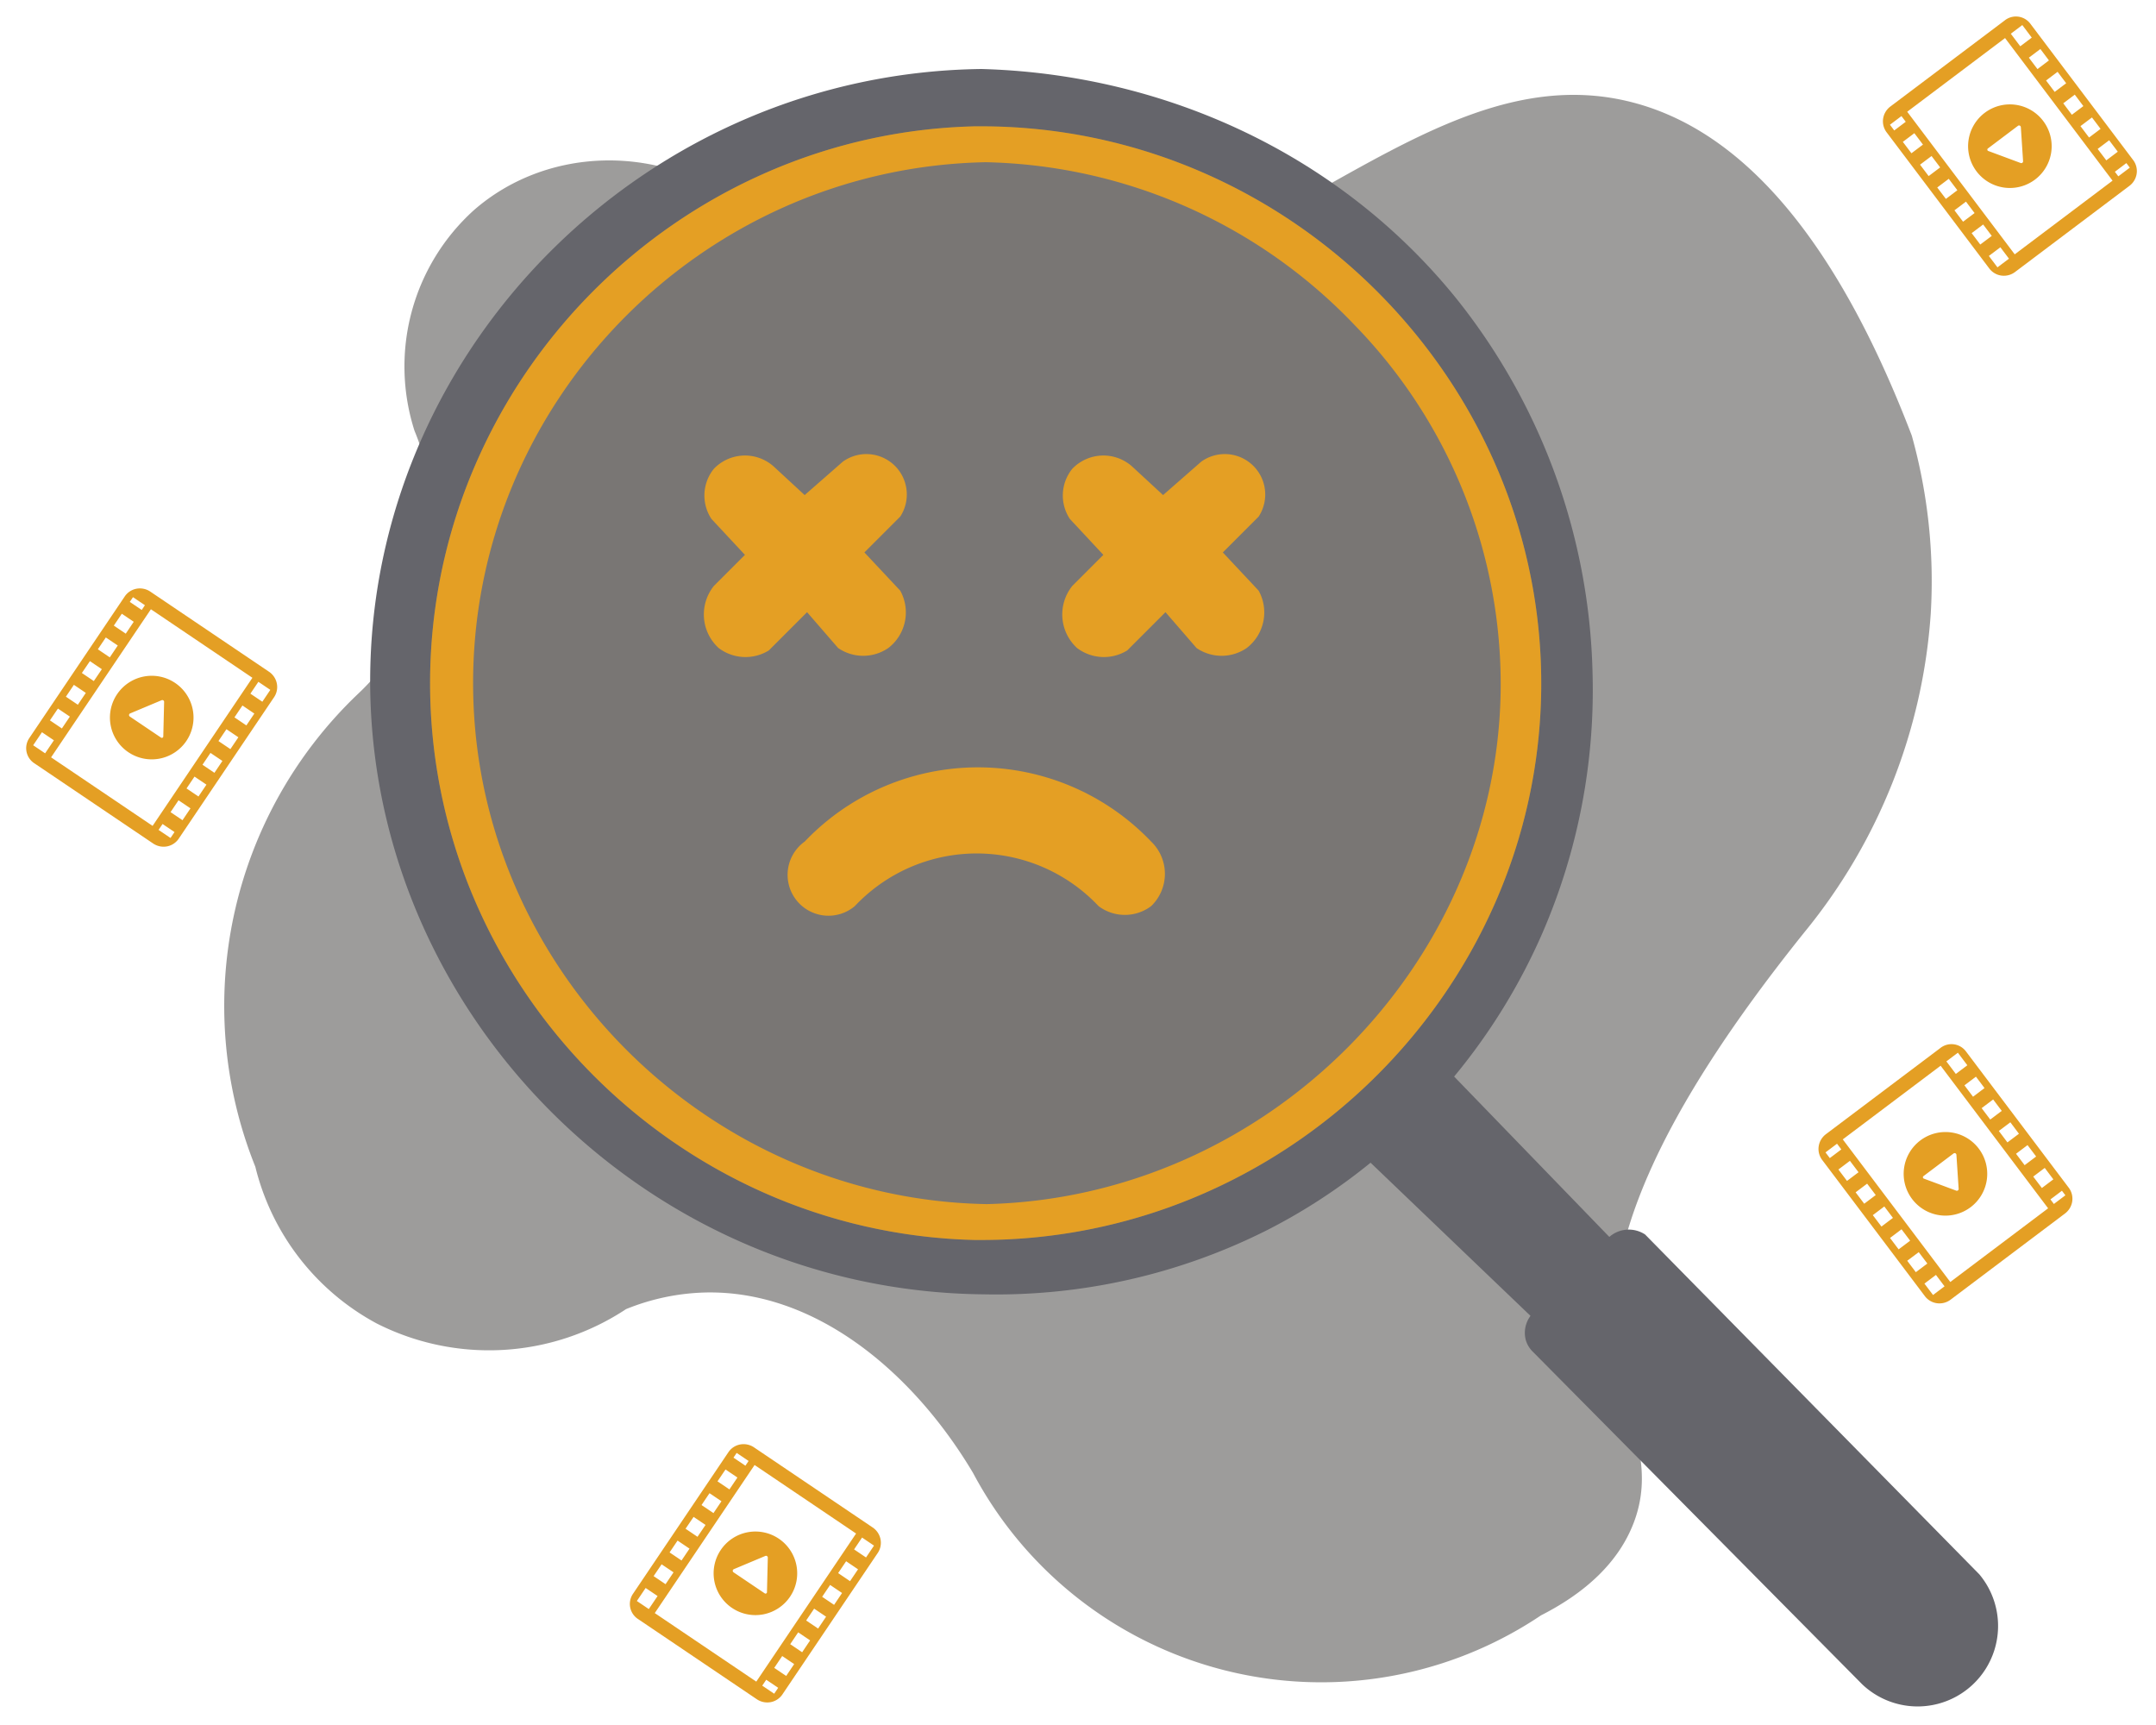 <svg xmlns="http://www.w3.org/2000/svg" width="249.999" height="200" viewBox="0 0 249.999 200">
  <g id="noresultsfound" transform="translate(-121.354 -156)">
    <path id="bg_copy" data-name="bg copy" d="M168.374,246.952a27.406,27.406,0,0,0,6.614-30.548,24.412,24.412,0,0,1,6.889-25.594c8.16-7.131,20.778-7.808,30.313-1.1,8.962,6.384,18.316,10.162,28.109,11.008,30.668,2.652,50.678-28.264,75.232-22.567,14.078,3.267,24.867,17.367,33.069,38.8a62.771,62.771,0,0,1,2.2,20.641A65.248,65.248,0,0,1,336.2,274.473c-16.832,20.967-24.059,36.994-21.771,49.813,1.188,6.657,4.481,12.023,1.929,18.714-1.764,4.626-5.637,8.133-10.747,10.733a45.714,45.714,0,0,1-65.863-16.512c-6.924-11.64-18.274-21.247-31.14-20.916a26.088,26.088,0,0,0-9.094,1.926,28.813,28.813,0,0,1-28.935,1.651,28.279,28.279,0,0,1-14.054-18.164,49.968,49.968,0,0,1,11.85-54.766Z" transform="translate(-5.566 -10.449)" fill="#3d3b38" opacity="0.502"/>
    <path id="Shape_11" data-name="Shape 11" d="M264.794,164c-38.556.479-69.849,31.648-70.86,69.091-1.052,38.959,31,72.6,71.137,72.976a69.84,69.84,0,0,0,32.939-7.492,67.478,67.478,0,0,0,11.9-7.769l18.545,17.758a3.284,3.284,0,0,0-.554,2.775,3.083,3.083,0,0,0,.83,1.387l38.2,38.569A9.33,9.33,0,0,0,380.5,338.532l-38.752-39.4a3.432,3.432,0,0,0-4.152.277L319.6,280.817a69.857,69.857,0,0,0,10.241-16.649,70.758,70.758,0,0,0,5.813-29.967,72.162,72.162,0,0,0-15.777-43.564C306.381,173.926,286.081,164.589,264.794,164Z" transform="translate(-29.632 0)" fill="#65656b"/>
    <path id="Shape_12_copy" data-name="Shape 12 copy" d="M282.169,187.99c36.334-.39,66.123,29.61,65.665,65.388-.451,35.159-29.962,64.115-65.665,63.725-34.834-.82-63.022-29.594-63.171-64.279C218.849,217.93,247.127,188.816,282.169,187.99Z" transform="translate(-47.77 -17.341)" fill="#797674"/>
    <path id="Shape_12" data-name="Shape 12" d="M63.883,129.12c-.235,0-.474,0-.711,0A63.991,63.991,0,0,1,38.627,123.6a65.09,65.09,0,0,1-10.711-6.041A65.7,65.7,0,0,1,10.869,100.2,64.948,64.948,0,0,1,5.035,89.4,63.717,63.717,0,0,1,4.88,40.1a64.954,64.954,0,0,1,5.8-10.9A65.723,65.723,0,0,1,27.745,11.68,65.092,65.092,0,0,1,38.5,5.576,63.971,63.971,0,0,1,63.172,0c.233,0,.469,0,.7,0A64.292,64.292,0,0,1,89.338,5.243a65.483,65.483,0,0,1,11.112,6.126,66.085,66.085,0,0,1,17.578,17.786,64.979,64.979,0,0,1,5.938,11.078,63.253,63.253,0,0,1-.492,49.849,64.969,64.969,0,0,1-6.057,10.821A65.814,65.814,0,0,1,88.9,124.074a64.35,64.35,0,0,1-25.013,5.046ZM64.419,4.16c-33.072.651-59.733,28-59.431,60.954.3,32.435,27.02,59.282,59.569,59.846,32.124-.769,58.847-27.243,59.569-59.015a59.684,59.684,0,0,0-16.945-42.922A60.849,60.849,0,0,0,64.419,4.16Z" transform="translate(171.228 170.646)" fill="#e49f24"/>
    <g id="Group_1" data-name="Group 1" transform="translate(202.975 208.666)">
      <path id="Shape_13" data-name="Shape 13" d="M334.707,332.421a4.917,4.917,0,0,1,.277-5.818,5,5,0,0,1,6.927-.277l3.6,3.325,4.433-3.879a4.686,4.686,0,0,1,6.65,6.373l-4.156,4.156,4.156,4.433a5.208,5.208,0,0,1-1.385,6.65,5.145,5.145,0,0,1-5.818,0l-3.6-4.156-4.433,4.433a5.148,5.148,0,0,1-5.818-.277,5.274,5.274,0,0,1-.554-7.2l3.6-3.6Z" transform="translate(-333.828 -324.917)" fill="#e49f24"/>
      <path id="Shape_13_copy" data-name="Shape 13 copy" d="M484.707,332.421a4.917,4.917,0,0,1,.277-5.818,5,5,0,0,1,6.927-.277l3.6,3.325,4.433-3.879a4.686,4.686,0,0,1,6.65,6.373l-4.156,4.156,4.156,4.433a5.208,5.208,0,0,1-1.385,6.65,5.145,5.145,0,0,1-5.818,0l-3.6-4.156-4.433,4.433a5.148,5.148,0,0,1-5.818-.277,5.274,5.274,0,0,1-.554-7.2l3.6-3.6Z" transform="translate(-442.268 -324.917)" fill="#e49f24"/>
      <path id="Shape_14" data-name="Shape 14" d="M377,472.027a19.409,19.409,0,0,1,28.261,0,5.07,5.07,0,0,0,6.1,0,5.188,5.188,0,0,0,0-7.481,27.746,27.746,0,0,0-40.175,0A4.741,4.741,0,1,0,377,472.027Z" transform="translate(-359.499 -419.638)" fill="#e49f24"/>
    </g>
    <path id="video_04" d="M.583,14.644A2.117,2.117,0,0,0,0,16.171a2.153,2.153,0,0,0,.653,1.474l11.693,11.7A2.156,2.156,0,0,0,13.82,30a2.119,2.119,0,0,0,1.528-.58L29.4,15.357a2.09,2.09,0,0,0-.073-3L17.635.654A2.165,2.165,0,0,0,16.045,0a2.121,2.121,0,0,0-1.409.582ZM29.1,14.472,27.918,13.29,26.63,14.578l1.181,1.182Zm-2.458,2.461L25.46,15.75l-1.171,1.172L25.47,18.1ZM24.3,19.276l-1.181-1.182-1.171,1.172,1.181,1.182Zm-2.342,2.343-1.181-1.182L19.6,21.609l1.181,1.182Zm-2.342,2.343-1.181-1.182-1.171,1.172,1.181,1.182Zm-2.342,2.343-1.181-1.182L14.921,26.3,16.1,27.478Zm-2.811,2.812.468-.469L13.75,27.468l-.468.469ZM.881,15.528l1.181,1.182,1.171-1.172L2.052,14.356Zm2.342-2.343L4.4,14.366l1.171-1.172L4.394,12.013Zm3.523-1.162L5.565,10.841,6.736,9.669l1.181,1.182ZM9.088,9.679,7.907,8.5,9.078,7.325l1.181,1.182ZM11.43,7.336,10.249,6.154,11.42,4.982,12.6,6.164Zm2.342-2.343L12.59,3.81l1.171-1.172L14.943,3.82ZM16.7,2.063l-.585.585L14.933,1.466l.585-.585Zm.59.591L2.653,17.3,12.691,27.345,27.328,12.7Zm1.126,15.773a4.845,4.845,0,1,1,0-6.855,4.841,4.841,0,0,1,0,6.855ZM17.462,15.6a.213.213,0,0,1,.059.177.216.216,0,0,1-.176.176l-3.877.807a.209.209,0,0,1-.236-.236l.865-3.938a.167.167,0,0,1,.117-.117.171.171,0,0,1,.177.06Z" transform="translate(329.999 304.855) rotate(-82)" fill="#e49f24" fill-rule="evenodd"/>
    <path id="video_04-2" data-name="video_04" d="M.583,14.644A2.117,2.117,0,0,0,0,16.171a2.153,2.153,0,0,0,.653,1.474l11.693,11.7A2.156,2.156,0,0,0,13.82,30a2.119,2.119,0,0,0,1.528-.58L29.4,15.357a2.09,2.09,0,0,0-.073-3L17.635.654A2.165,2.165,0,0,0,16.045,0a2.121,2.121,0,0,0-1.409.582ZM29.1,14.472,27.918,13.29,26.63,14.578l1.181,1.182Zm-2.458,2.461L25.46,15.75l-1.171,1.172L25.47,18.1ZM24.3,19.276l-1.181-1.182-1.171,1.172,1.181,1.182Zm-2.342,2.343-1.181-1.182L19.6,21.609l1.181,1.182Zm-2.342,2.343-1.181-1.182-1.171,1.172,1.181,1.182Zm-2.342,2.343-1.181-1.182L14.921,26.3,16.1,27.478Zm-2.811,2.812.468-.469L13.75,27.468l-.468.469ZM.881,15.528l1.181,1.182,1.171-1.172L2.052,14.356Zm2.342-2.343L4.4,14.366l1.171-1.172L4.394,12.013Zm3.523-1.162L5.565,10.841,6.736,9.669l1.181,1.182ZM9.088,9.679,7.907,8.5,9.078,7.325l1.181,1.182ZM11.43,7.336,10.249,6.154,11.42,4.982,12.6,6.164Zm2.342-2.343L12.59,3.81l1.171-1.172L14.943,3.82ZM16.7,2.063l-.585.585L14.933,1.466l.585-.585Zm.59.591L2.653,17.3,12.691,27.345,27.328,12.7Zm1.126,15.773a4.845,4.845,0,1,1,0-6.855,4.841,4.841,0,0,1,0,6.855ZM17.462,15.6a.213.213,0,0,1,.059.177.216.216,0,0,1-.176.176l-3.877.807a.209.209,0,0,1-.236-.236l.865-3.938a.167.167,0,0,1,.117-.117.171.171,0,0,1,.177.06Z" transform="translate(337.47 185.708) rotate(-82)" fill="#e49f24" fill-rule="evenodd"/>
    <path id="video_04-3" data-name="video_04" d="M.583,14.644A2.117,2.117,0,0,0,0,16.171a2.153,2.153,0,0,0,.653,1.474l11.693,11.7A2.156,2.156,0,0,0,13.82,30a2.119,2.119,0,0,0,1.528-.58L29.4,15.357a2.09,2.09,0,0,0-.073-3L17.635.654A2.165,2.165,0,0,0,16.045,0a2.121,2.121,0,0,0-1.409.582ZM29.1,14.472,27.918,13.29,26.63,14.578l1.181,1.182Zm-2.458,2.461L25.46,15.75l-1.171,1.172L25.47,18.1ZM24.3,19.276l-1.181-1.182-1.171,1.172,1.181,1.182Zm-2.342,2.343-1.181-1.182L19.6,21.609l1.181,1.182Zm-2.342,2.343-1.181-1.182-1.171,1.172,1.181,1.182Zm-2.342,2.343-1.181-1.182L14.921,26.3,16.1,27.478Zm-2.811,2.812.468-.469L13.75,27.468l-.468.469ZM.881,15.528l1.181,1.182,1.171-1.172L2.052,14.356Zm2.342-2.343L4.4,14.366l1.171-1.172L4.394,12.013Zm3.523-1.162L5.565,10.841,6.736,9.669l1.181,1.182ZM9.088,9.679,7.907,8.5,9.078,7.325l1.181,1.182ZM11.43,7.336,10.249,6.154,11.42,4.982,12.6,6.164Zm2.342-2.343L12.59,3.81l1.171-1.172L14.943,3.82ZM16.7,2.063l-.585.585L14.933,1.466l.585-.585Zm.59.591L2.653,17.3,12.691,27.345,27.328,12.7Zm1.126,15.773a4.845,4.845,0,1,1,0-6.855,4.841,4.841,0,0,1,0,6.855ZM17.462,15.6a.213.213,0,0,1,.059.177.216.216,0,0,1-.176.176l-3.877.807a.209.209,0,0,1-.236-.236l.865-3.938a.167.167,0,0,1,.117-.117.171.171,0,0,1,.177.06Z" transform="translate(156.527 251.06) rotate(169)" fill="#e49f24" fill-rule="evenodd"/>
    <path id="video_04-4" data-name="video_04" d="M.583,14.644A2.117,2.117,0,0,0,0,16.171a2.153,2.153,0,0,0,.653,1.474l11.693,11.7A2.156,2.156,0,0,0,13.82,30a2.119,2.119,0,0,0,1.528-.58L29.4,15.357a2.09,2.09,0,0,0-.073-3L17.635.654A2.165,2.165,0,0,0,16.045,0a2.121,2.121,0,0,0-1.409.582ZM29.1,14.472,27.918,13.29,26.63,14.578l1.181,1.182Zm-2.458,2.461L25.46,15.75l-1.171,1.172L25.47,18.1ZM24.3,19.276l-1.181-1.182-1.171,1.172,1.181,1.182Zm-2.342,2.343-1.181-1.182L19.6,21.609l1.181,1.182Zm-2.342,2.343-1.181-1.182-1.171,1.172,1.181,1.182Zm-2.342,2.343-1.181-1.182L14.921,26.3,16.1,27.478Zm-2.811,2.812.468-.469L13.75,27.468l-.468.469ZM.881,15.528l1.181,1.182,1.171-1.172L2.052,14.356Zm2.342-2.343L4.4,14.366l1.171-1.172L4.394,12.013Zm3.523-1.162L5.565,10.841,6.736,9.669l1.181,1.182ZM9.088,9.679,7.907,8.5,9.078,7.325l1.181,1.182ZM11.43,7.336,10.249,6.154,11.42,4.982,12.6,6.164Zm2.342-2.343L12.59,3.81l1.171-1.172L14.943,3.82ZM16.7,2.063l-.585.585L14.933,1.466l.585-.585Zm.59.591L2.653,17.3,12.691,27.345,27.328,12.7Zm1.126,15.773a4.845,4.845,0,1,1,0-6.855,4.841,4.841,0,0,1,0,6.855ZM17.462,15.6a.213.213,0,0,1,.059.177.216.216,0,0,1-.176.176l-3.877.807a.209.209,0,0,1-.236-.236l.865-3.938a.167.167,0,0,1,.117-.117.171.171,0,0,1,.177.06Z" transform="translate(226.527 350.276) rotate(169)" fill="#e49f24" fill-rule="evenodd"/>
  </g>
</svg>
